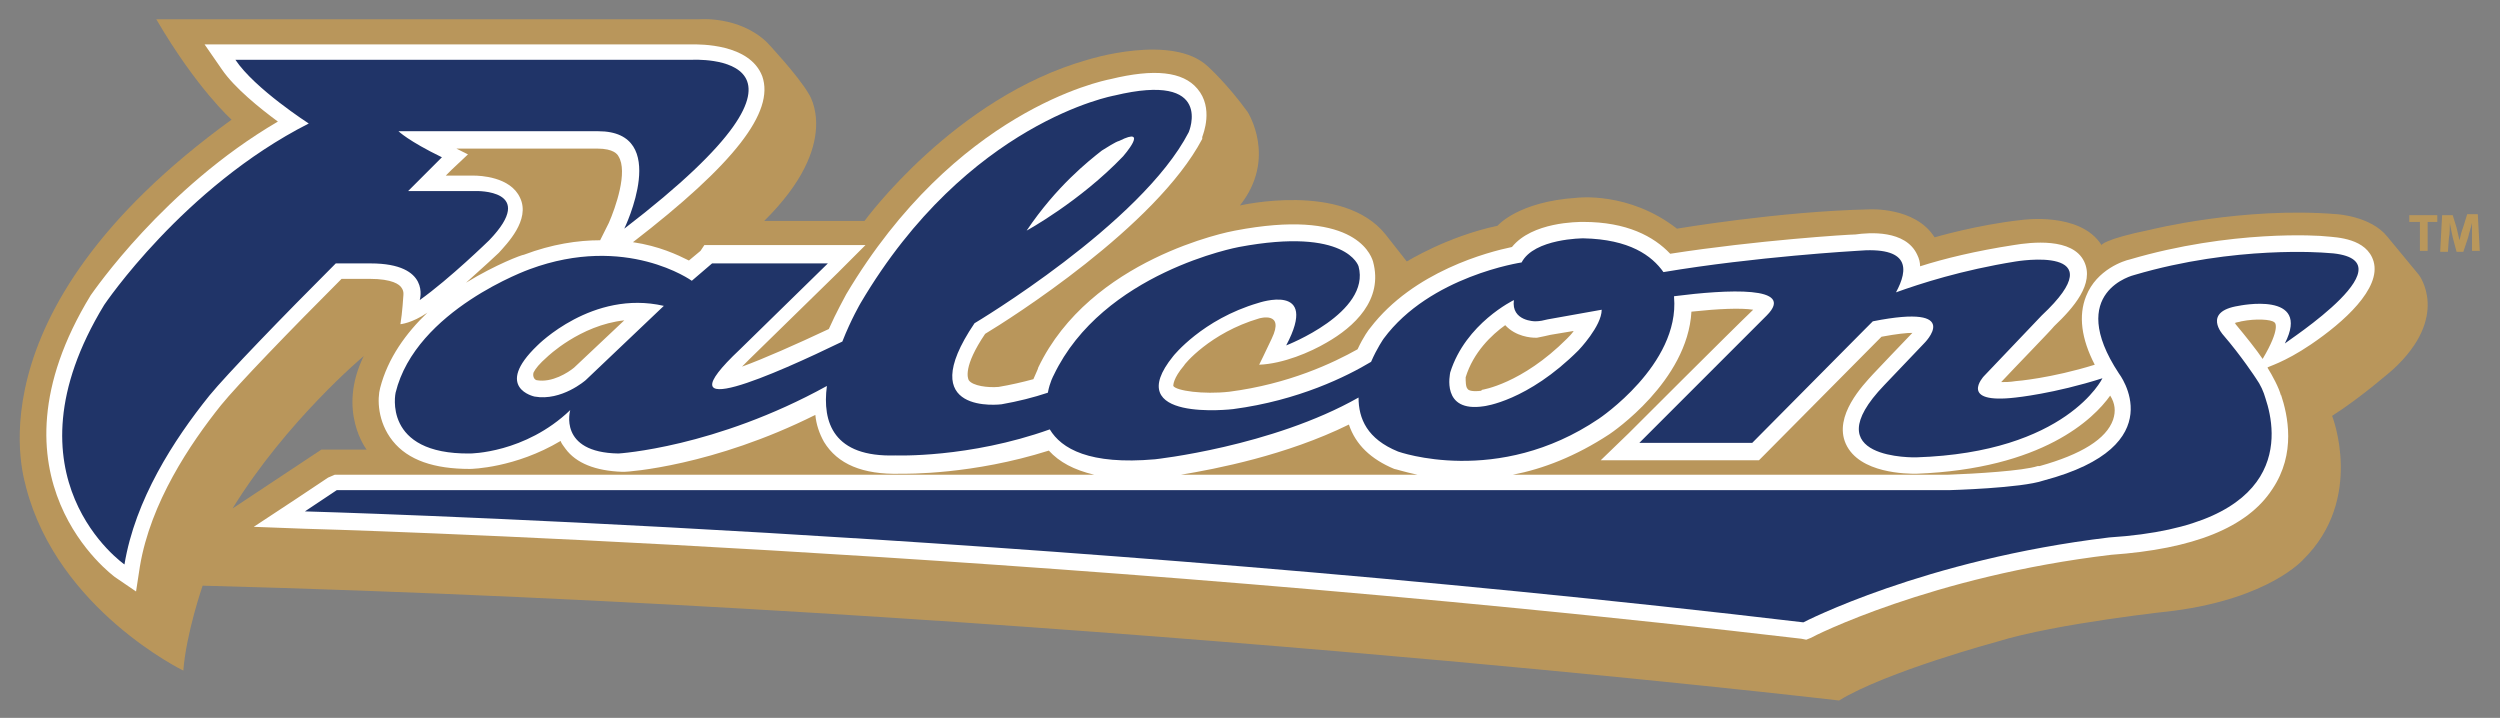 <?xml version="1.0" encoding="utf-8"?>
<!-- Generator: Adobe Illustrator 24.0.1, SVG Export Plug-In . SVG Version: 6.00 Build 0)  -->
<svg version="1.1" id="Layer_1" xmlns="http://www.w3.org/2000/svg" xmlns:xlink="http://www.w3.org/1999/xlink" x="0px" y="0px"
	 viewBox="0 0 259.1 74.4" style="enable-background:new 0 0 259.1 74.4;" xml:space="preserve">
<rect x="0" y="0" width="259.1" height="74.4" fill="#808080" stroke="none"/>
<style type="text/css">
	.st0{fill:#B9965B;}
	.st1{fill:#FFFFFF;}
	.st2{fill:#203468;}
	.st3{fill:#B9975B;}
</style>
<path class="st0" d="M24,12.4c0,0-3.6-3.2-7.8-10.4h56.2c0,0,4.2-0.4,7.1,2.4c0,0,3.2,3.4,4.3,5.3c0,0,3.6,5.1-4.6,13.2h10.4
	c0,0,9.3-12.8,23.1-16.7c0,0,8.8-2.8,12.5,0.7c0,0,2,1.8,4.1,4.7c0,0,3.1,4.8-0.8,9.7c0,0,10.7-2.5,15.1,3l2.2,2.8
	c0,0,4.2-2.6,9.4-3.7c0,0,2.1-2.5,8.2-2.9c0,0,5.4-0.7,10.4,3.2c0,0,10.6-1.8,19.9-2c0,0,4.8-0.3,6.8,2.9c0,0,4.4-1.3,9-1.8
	c0,0,6.1-0.9,8.3,2.6c0,0,0.2-0.6,5.1-1.6c0,0,9.6-2.4,19.3-1.6c0,0,3.5,0.2,5.2,2.3l3.3,4c0,0,3.3,4.3-2.7,9.8c0,0-3.3,2.9-6.3,4.8
	c0,0,3.4,8.6-3,14.9c0,0-3.5,4-13.4,5.3c0,0-12.2,1.3-18.3,3.2c0,0-11.5,3.1-16.4,6.1c0,0-81.7-9.6-169.6-11.9c0,0-1.7,4.9-2,8.8
	c0,0-13-6.3-16.3-19C2.8,50.4-4,32.7,24,12.4z M37.7,36.9c0,0-8,6.7-13.6,15.8l9.2-6.1H38C38,46.6,34.9,42.6,37.7,36.9z"/>
<g>
	<path class="st1" d="M239.5,35.7c3.4-2.3,7.3-5.8,6.5-8.6c-0.7-2.4-3.8-2.5-4.9-2.6c-0.7-0.1-9.9-0.7-20.4,2.4
		c-0.5,0.1-3.4,1-4.5,3.8c-0.8,2-0.5,4.4,0.9,7.1c-4.5,1.4-8.1,1.7-8.2,1.7c-0.6,0.1-1.1,0.1-1.5,0.1c1.3-1.4,5.2-5.4,5.5-5.8
		c2-1.9,4.2-4.4,3.1-6.7c-1.2-2.5-5.5-2-7.3-1.7c-3.9,0.6-7.2,1.4-9.7,2.2c0-0.4-0.1-0.8-0.3-1.2c-1.2-2.6-5-2.3-6.4-2.1
		c-0.7,0-10.2,0.6-19.2,2c-1.7-1.8-4.5-3.3-9-3.3c-0.6,0-5.3,0-7.4,2.6c-2.4,0.5-10.2,2.5-14.7,8.4c-0.1,0.1-0.7,0.9-1.3,2.2
		c-2.5,1.4-7.1,3.6-13.3,4.4c-2.7,0.3-5.5-0.1-5.8-0.6c0-0.1,0-0.8,1.1-2.1c0-0.1,2.7-3.4,7.8-4.9c0,0,2.7-0.8,1.3,2.1
		c-0.7,1.5-1.3,2.7-1.3,2.7c2.5-0.1,5.3-1.3,7-2.3c2.8-1.6,5.9-4.4,4.8-8.4c-0.3-1-2.3-5.5-14.3-3.2c-0.6,0.1-15,2.9-20.4,14.2
		c0,0.1-0.2,0.5-0.5,1.2c-1.1,0.3-2.4,0.6-3.6,0.8c-1.1,0.1-2.7-0.1-3.1-0.7c-0.1-0.2-0.6-1.4,1.7-4.8c2.5-1.5,17.7-11.1,22.5-20.2
		l0-0.1l0-0.1c0.1-0.3,1.2-3-0.5-5c-1.5-1.8-4.5-2.1-9-1c-1,0.2-16.1,3.3-27.4,22.3c-0.2,0.4-1,1.8-1.8,3.6c-3.4,1.6-6.8,3.1-9,3.9
		c0.2-0.2,0.5-0.5,0.8-0.8c0,0,9.1-8.9,9.1-8.9l2.9-2.9h-4.1h-12h-0.6L72.6,26l-1.2,1c-1.2-0.6-3.1-1.5-5.8-1.9
		C76.1,17,80.3,11.6,79,7.9c-1.3-3.4-6.5-3.3-7.3-3.3H28.4h-4h-3.2L23,7.2c1.3,1.9,3.9,4,5.8,5.4c-11.8,6.9-19.1,17.6-19.4,18l0,0
		l0,0c-11.6,19,2.4,29.1,2.5,29.2l2.2,1.5l0.4-2.6c1.1-6.6,5.2-12.7,8.4-16.7c1.7-2.1,7.2-7.8,12.5-13.1h2.9c2.4,0,3.1,0.6,3.3,0.9
		c0.3,0.4,0.2,0.8,0.2,0.9c0,0-0.1,1.7-0.3,2.9c0,0,1.2-0.1,2.8-1.2c-2.2,2.1-4.1,4.7-4.9,7.8c-0.3,1.1-0.3,3.5,1.3,5.5
		c1.6,2,4.3,2.9,8,2.9c0.2,0,4.7-0.1,9.4-2.9c0.1,0.3,0.3,0.5,0.5,0.8c1.1,1.5,3.1,2.3,5.9,2.4h0.1l0.1,0c0.4,0,9.2-0.6,19.8-5.9
		c0.1,1,0.4,1.9,0.9,2.8c1.4,2.3,4,3.4,7.9,3.3c0.7,0,7.5,0.1,15.4-2.4c1.1,1.2,2.6,2,4.7,2.5c-39.9,0-78.2,0-78.2,0h-0.5L34,49.5
		l-3.3,2.2l-4.4,2.9l5.3,0.2c0.8,0,76.7,2.2,155.1,11.4l0.5,0.1l0.5-0.2c0.1-0.1,12.5-6.4,31.1-8.6c8.5-0.6,14.1-2.8,16.7-6.8
		c2.5-3.7,1.6-7.7,0.9-9.8l0,0.1c-0.2-0.8-0.9-2.1-1.4-2.9C235,38,236.7,37.6,239.5,35.7z M48.3,29.3c1.8-1.6,3.3-3,3.4-3.1
		c0.8-0.9,3.3-3.4,2.2-5.7c-1-2.2-4.2-2.3-4.8-2.3c0,0-1.2,0-2.9,0c0.4-0.4,0.6-0.6,0.6-0.6l1.7-1.6l-1.2-0.6h14.6
		c1.7,0,2.1,0.6,2.2,0.8c1,1.6-0.3,5.3-1,6.9l-0.9,1.8c-2.3,0-5,0.4-7.9,1.5C54.1,26.4,51.4,27.4,48.3,29.3z M59.5,38.1
		c-0.6,0.5-2.3,1.6-3.9,1.3c-0.3-0.1-0.4-0.5-0.3-0.8c0.2-0.4,0.6-0.9,1.4-1.6l0,0l0,0c0,0,3.4-3.3,8-3.8L59.5,38.1z M122.4,49.2
		c3.6-0.6,10.9-2,17.4-5.2c0.7,2.1,2.3,3.6,4.7,4.6c0.1,0,1,0.3,2.4,0.6C139,49.2,130.7,49.2,122.4,49.2z M153.5,40.5
		c-0.8,0.1-1.3,0-1.4-0.2c-0.2-0.2-0.2-0.8-0.2-1.2c0.8-2.6,2.7-4.4,4.1-5.4c0,0,0,0,0,0c1.1,1.2,2.7,1.3,3.1,1.3h0.1l0.1,0
		c0.5-0.1,1-0.2,1.4-0.3l2.4-0.4c-0.2,0.3-0.5,0.6-0.7,0.8c-4.7,4.7-8.8,5.3-8.8,5.3L153.5,40.5z M219,43.5c-0.7,2-3.3,3.6-7.6,4.8
		l-0.1,0l-0.1,0c-1.5,0.5-6.5,0.8-9.3,0.9c0,0-19.5,0-45.1,0c3.1-0.6,6.5-1.9,10-4.2c0.3-0.2,8.1-5.5,8.5-12.7
		c2.8-0.3,5.1-0.4,6.4-0.2c-2.2,2.1-12.9,12.8-12.9,12.8l-2.9,2.8h4h11.7h0.7l0.5-0.5l11.7-11.8c0.1-0.1,0.3-0.3,0.5-0.5
		c1.6-0.3,2.6-0.4,3.2-0.4c-0.5,0.5-4.1,4.3-4.1,4.3c-1,1.1-4.1,4.3-2.8,7.2c1.4,3.1,6.4,3.1,7.3,3.1c13.1-0.5,18.4-5.7,20.1-8.1
		C219.2,41.8,219.3,42.6,219,43.5z M234.5,37.2c-0.6-0.9-1.8-2.4-2.8-3.6l0,0l0,0c0,0,0-0.1-0.1-0.1c0.1-0.1,0.4-0.1,0.7-0.2l0,0
		l0,0c1.5-0.3,3.1-0.2,3.4,0.1C235.8,33.4,236.4,34,234.5,37.2z"/>
</g>
<path class="st2" d="M34.8,27.3c-5.5,5.5-11.3,11.5-13.1,13.7C18,45.6,14,51.8,12.9,58.5c0,0-13-9-2.1-26.9c0,0,8.2-12.2,21.2-18.8
	c0,0-5.6-3.6-7.6-6.6h4h43.3c0,0,17.1-1-7,17.5c0,0,4.9-10.1-2.7-10.1H41.3c0,0,1,1,4.5,2.7c0,0-1.4,1.4-3.5,3.5h7
	c0,0,6.5-0.2,1.4,5.1c0,0-4.1,4-7.2,6.2c0,0,1.2-3.8-5.1-3.8H34.8z M87.3,35.4c0.9-2.3,1.9-4,1.9-4c11.1-18.8,26.3-21.5,26.3-21.5
	c10.4-2.5,7.7,3.8,7.7,3.8c-4.9,9.5-22.2,19.8-22.2,19.8c-6.5,9.6,2.8,8.4,2.8,8.4c1.7-0.3,3.3-0.7,4.8-1.2c0.2-1.1,0.6-1.8,0.6-1.8
	c5.1-10.7,19.2-13.3,19.2-13.3c11.2-2.1,12.4,2,12.4,2c1.3,4.8-7.5,8.2-7.5,8.2c3.5-6.6-2.9-4.4-2.9-4.4c-5.8,1.7-8.8,5.5-8.8,5.5
	c-5.6,6.9,6.2,5.5,6.2,5.5c6.8-0.9,11.8-3.4,14.3-4.9c0.6-1.4,1.3-2.4,1.3-2.4c4.8-6.5,14.3-7.9,14.3-7.9c1.3-2.5,6.4-2.5,6.4-2.5
	c4.8,0.1,7.1,1.8,8.3,3.5c9.5-1.6,20-2.2,20-2.2c5.6-0.5,5.4,1.9,4.1,4.3c2.5-0.9,6.8-2.3,12.4-3.2c0,0,10.6-1.8,2.7,5.6l-6,6.3
	c0,0-2.7,2.9,3.3,2.2c0,0,4-0.4,9-2c0,0-3.7,7.7-19.3,8.2c0,0-10.8,0.3-3.3-7.5l4.1-4.3c0,0,4.3-4.2-5.3-2.3
	c-0.5,0.5-0.8,0.8-0.8,0.8l-11.7,11.8h-11.7l13.2-13.2c3.1-3.1-4.1-2.7-9.6-2c0,0.1,0,0.1,0,0.1c0.6,7-7.8,12.6-7.8,12.6
	c-10.5,7.1-20.8,3.4-20.8,3.4c-3.2-1.3-4.1-3.4-4.1-5.6c-9,5.1-21.1,6.4-21.1,6.4c-6.8,0.6-9.7-1.1-10.9-3.1c-8.4,3-16,2.7-16,2.7
	c-6.4,0.2-7.6-3.4-7.1-7.2c-11.6,6.4-21.6,7-21.6,7c-6.3-0.1-5-4.5-5-4.5C54.4,47,48.7,47,48.7,47c-9.1,0.1-7.7-6.3-7.7-6.3
	c2.1-8.6,13.9-12.8,13.9-12.8c10-3.7,16.8,1.2,16.8,1.2l2.1-1.8h12l-9.1,8.9C68.2,44.2,80.5,38.7,87.3,35.4z M68.8,31.7
	c-7.4-1.7-13.1,4.1-13.1,4.1c-4.6,4.4-0.3,5.3-0.3,5.3c2.8,0.5,5.3-1.7,5.3-1.7L68.8,31.7z M153.8,42.1c0,0,4.5-0.5,9.8-5.8
	c0,0,2.4-2.5,2.4-4.2l-5.6,1c-0.4,0.1-0.8,0.2-1.3,0.2c0,0-2.5,0-2.2-2.2c0,0-5,2.4-6.6,7.5C150.3,38.7,149.3,42.8,153.8,42.1z
	 M241,26.2c0,0-9.3-0.8-19.8,2.3c0,0-7.2,1.7-1.6,10.2c0,0,5.8,7.5-7.8,11.1c-2.3,0.8-9.8,1-9.8,1H34.9L31.6,53
	c0,0,75.9,2.1,155.3,11.5c0,0,12.5-6.5,31.7-8.8c18.9-1.2,17.4-10.8,16.2-14.4c-0.2-0.7-0.5-1.4-1-2.1c0,0-1.5-2.3-3.4-4.5
	c0,0-2.2-2.4,1.6-3c0,0,7.6-1.6,4.8,3.9C236.8,35.5,250.7,26.6,241,26.2z M114.2,15.6c-1.4,1.1-4.7,3.7-7.8,8.3c0,0,5.5-3,10-7.7
	c0,0,2.8-3.2-0.4-1.6C115.6,14.7,114.7,15.3,114.2,15.6z"/>
<g>
	<path class="st3" d="M250.7,23h-1v-0.7h2.9V23h-1V26h-0.8V23z"/>
	<path class="st3" d="M256.2,24.6c0-0.5,0-1,0-1.5h0c-0.1,0.5-0.3,1-0.4,1.5l-0.5,1.5h-0.7l-0.4-1.5c-0.1-0.4-0.2-1-0.3-1.5h0
		c0,0.5,0,1.1-0.1,1.6l-0.1,1.4h-0.8l0.2-3.8h1.1l0.4,1.3c0.1,0.4,0.2,0.9,0.3,1.3h0c0.1-0.4,0.2-0.9,0.4-1.4l0.4-1.3h1.1l0.2,3.8
		h-0.8L256.2,24.6z"/>
</g>
</svg>
